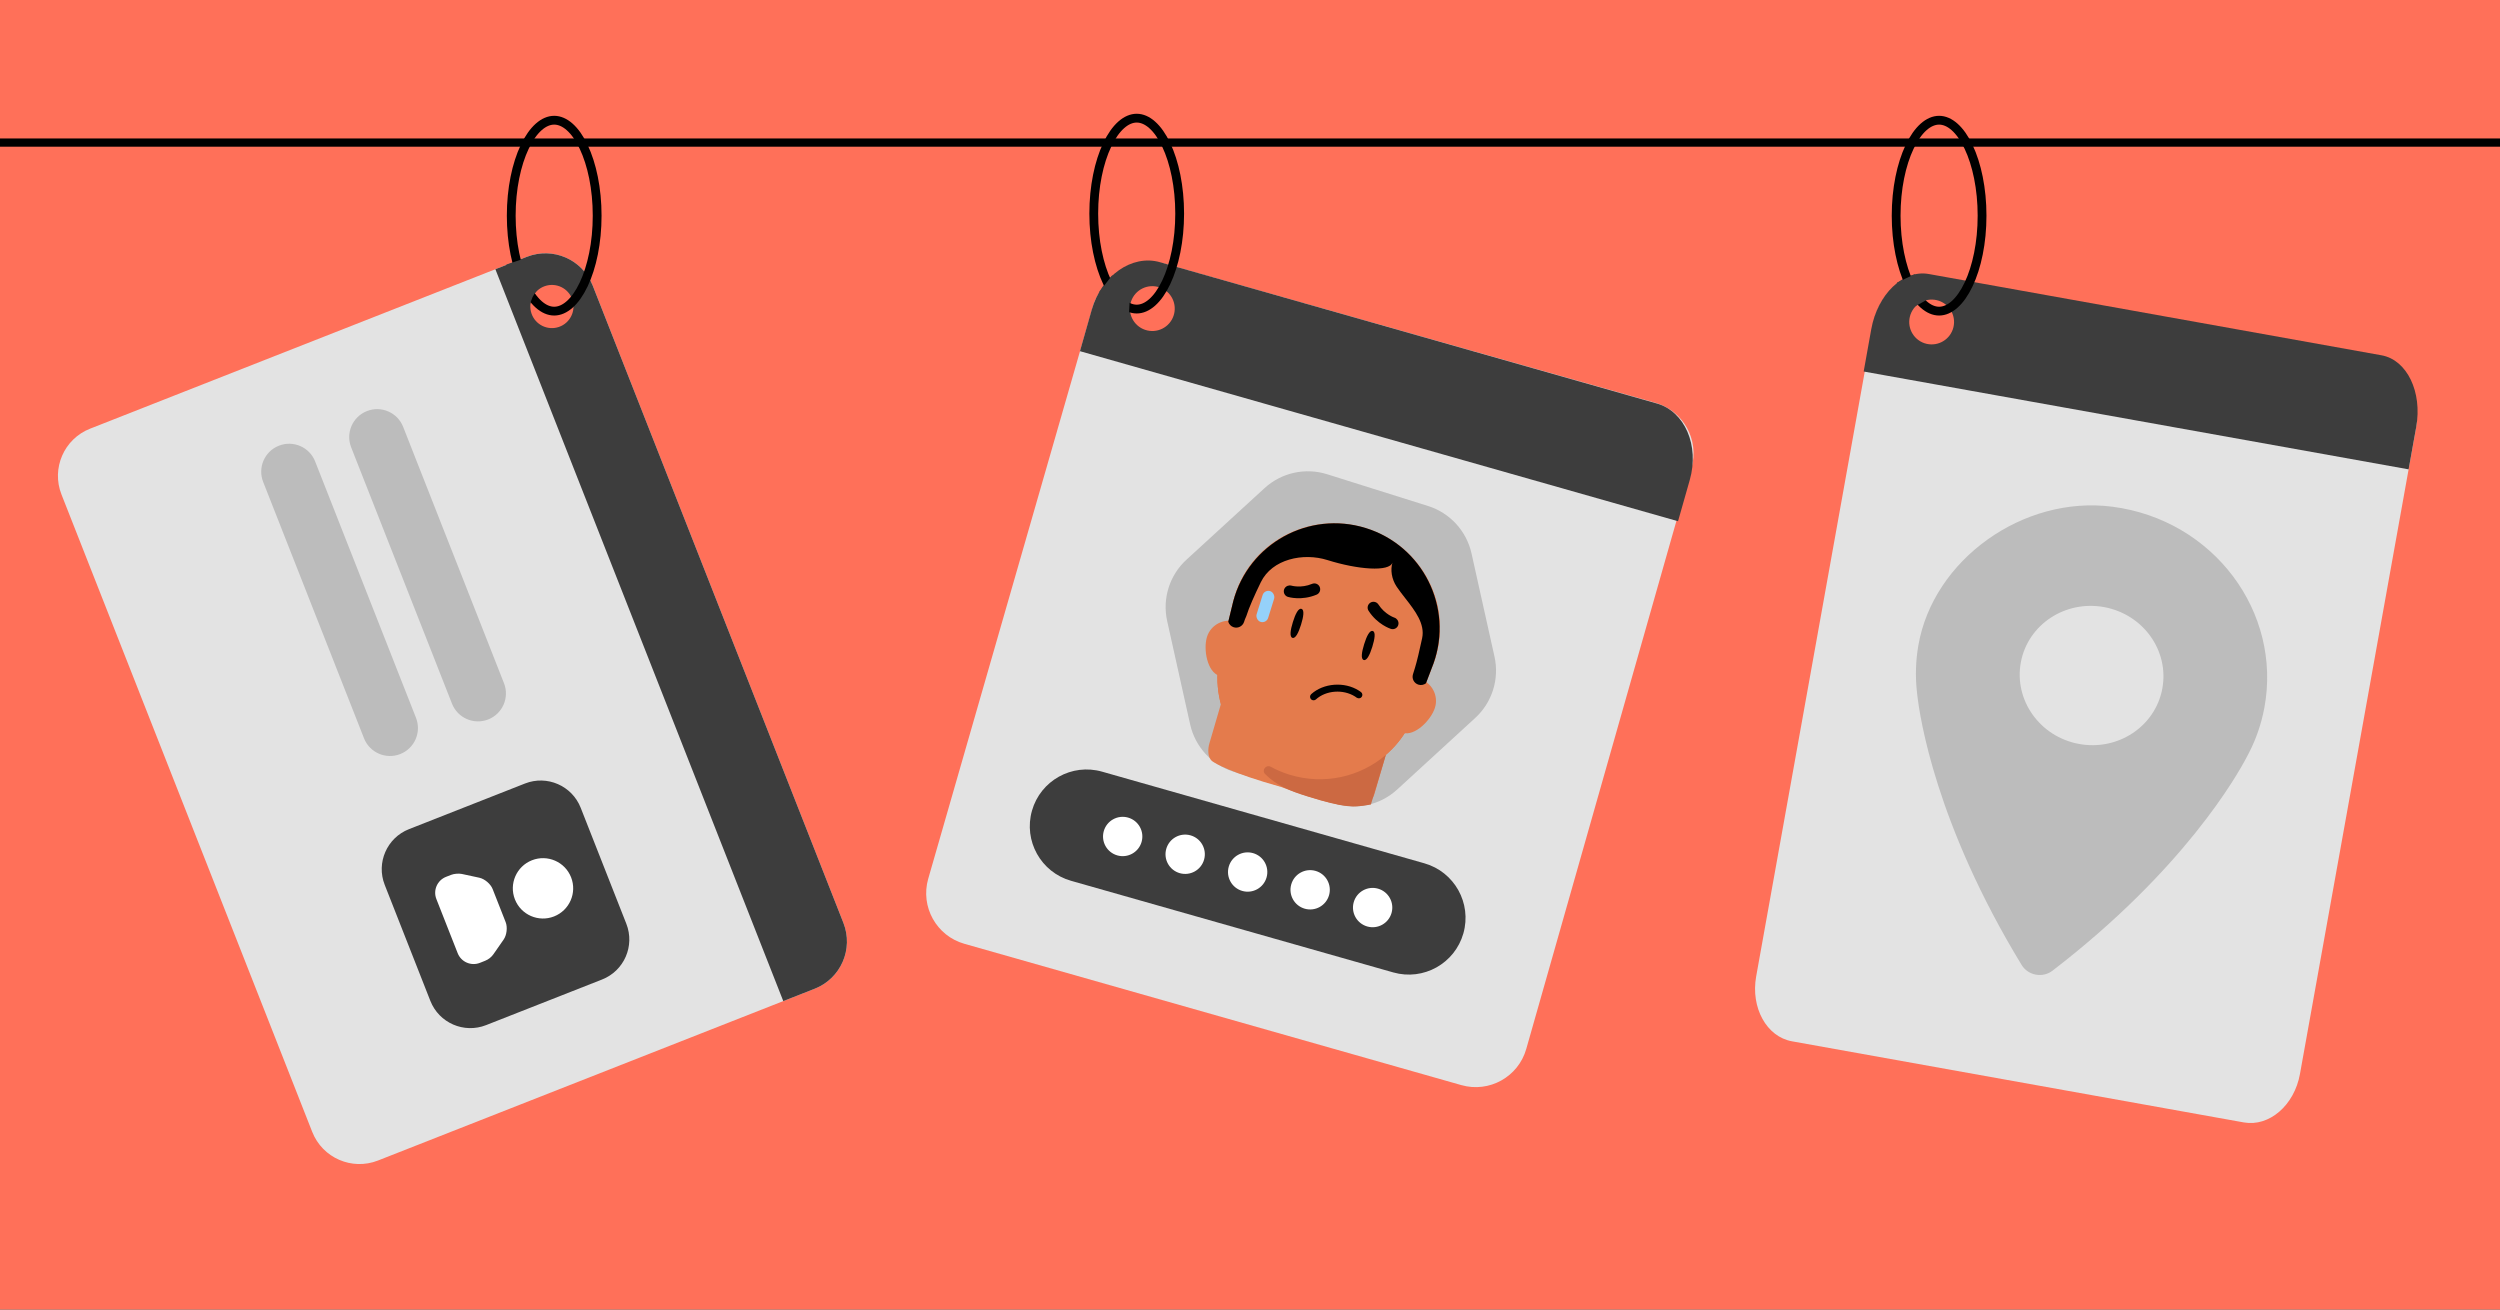 <svg fill="none" height="495" viewBox="0 0 945 495" width="945" xmlns="http://www.w3.org/2000/svg" xmlns:xlink="http://www.w3.org/1999/xlink"><rect x="0" y="0" width="945" height="495" fill="#333333" stroke="none"/><clipPath id="clip0_7161_1169"><path d="M0 0H945V495H0Z"/></clipPath><g clip-path="url(#clip0_7161_1169)"><path d="M0 0H945V495H0Z" fill="#ff7059"/><path d="M307.979 373.731C317.836 369.853 322.684 358.719 318.806 348.862L224.023 107.916C220.145 98.059 209.011 93.212 199.154 97.089L34.062 162.033C24.205 165.911 19.357 177.045 23.235 186.902L118.018 427.848C121.895 437.705 133.029 442.552 142.887 438.675L307.979 373.731Z" fill="#e3e3e3"/><path d="M307.979 373.731C317.836 369.853 322.684 358.719 318.806 348.862L224.023 107.916C220.145 98.059 209.011 93.212 199.154 97.089L187.256 101.77 296.081 378.412 307.979 373.731Z" fill="#3d3d3d"/><path d="M198.44 296.171C206.789 292.886 216.221 296.992 219.505 305.342L236.753 349.186C240.037 357.535 235.931 366.967 227.581 370.252L183.738 387.499C175.388 390.783 165.956 386.677 162.672 378.327L145.425 334.484C142.14 326.134 146.246 316.703 154.596 313.418L198.44 296.171Z" fill="#3d3d3d"/><path d="M186.52 360.698C185.729 361.823 184.625 362.684 183.344 363.188L181.413 363.954C178.082 365.274 174.312 363.638 173.001 360.304L164.951 339.842C163.639 336.506 165.287 332.739 168.627 331.438L170.558 330.685C171.642 330.259 173.449 330.114 174.587 330.357L181.178 331.776C183.201 332.214 185.457 334.127 186.212 336.047L191.147 348.593C191.905 350.519 191.556 353.457 190.374 355.155L186.52 360.698Z" fill="#ffffff"/><path d="M201.079 325.178C195.216 327.484 192.333 334.107 194.639 339.969 196.945 345.832 203.568 348.715 209.43 346.409 215.293 344.103 218.176 337.48 215.87 331.618 213.564 325.755 206.941 322.872 201.079 325.178Z" fill="#ffffff"/><path d="M138.696 155.387C144.123 153.252 150.254 155.92 152.389 161.348L190.511 258.258C192.646 263.685 189.977 269.815 184.55 271.95 179.122 274.085 172.992 271.416 170.857 265.989L132.735 169.079C130.6 163.652 133.269 157.521 138.696 155.387Z" fill="#bcbcbc"/><path d="M105.435 168.47C110.862 166.335 116.993 169.004 119.128 174.432L157.25 271.342C159.385 276.769 156.716 282.899 151.289 285.034 145.861 287.169 139.731 284.5 137.596 279.073L99.474 182.163C97.339 176.736 100.008 170.605 105.435 168.47Z" fill="#bcbcbc"/><circle cx="208.548" cy="115.9" fill="#ff7059" r="8.157" transform="matrix(.946 -.325 .325 .946 -26.334 74.001)"/><path d="M639.405 176.797C642.406 166.246 636.284 155.26 625.733 152.26L440.761 99.814C430.21 96.814 416.133 105.217 413.133 115.769L350.856 332.215C347.855 342.766 353.977 353.752 364.528 356.752L552.391 410.174C562.943 413.175 573.928 407.053 576.929 396.502L639.405 176.797Z" fill="#e3e3e3"/><path d="M638.741 181.401C642.423 168.453 636.854 155.523 626.303 152.523L438.44 99.101C427.889 96.101 416.35 104.165 412.668 117.114L408.223 132.744 634.296 197.031 638.741 181.401Z" fill="#3d3d3d"/><path d="M390.084 306.446C393.324 295.054 405.185 288.445 416.577 291.684L538.394 326.325C549.786 329.565 556.395 341.426 553.156 352.818V352.818C549.916 364.21 538.055 370.819 526.663 367.579L404.846 332.939C393.454 329.699 386.845 317.838 390.084 306.446V306.446Z" fill="#3d3d3d"/><path d="M464.467 327.594C463.344 331.542 465.635 335.653 469.583 336.775 473.531 337.898 477.642 335.608 478.764 331.659 479.887 327.711 477.596 323.601 473.648 322.478 469.7 321.356 465.59 323.646 464.467 327.594Z" fill="#ffffff"/><path d="M488.088 334.311C486.965 338.259 489.255 342.369 493.203 343.492 497.151 344.615 501.262 342.324 502.385 338.376 503.507 334.428 501.217 330.318 497.269 329.195 493.321 328.072 489.21 330.363 488.088 334.311Z" fill="#ffffff"/><path d="M511.709 341.028C510.586 344.976 512.876 349.086 516.824 350.209 520.772 351.332 524.883 349.041 526.006 345.093 527.128 341.145 524.838 337.035 520.89 335.912 516.942 334.789 512.831 337.08 511.709 341.028Z" fill="#ffffff"/><path d="M440.846 320.877C439.724 324.825 442.014 328.936 445.962 330.059 449.91 331.181 454.021 328.891 455.143 324.943 456.266 320.995 453.976 316.884 450.028 315.762 446.08 314.639 441.969 316.929 440.846 320.877Z" fill="#ffffff"/><path d="M417.228 314.161C416.106 318.109 418.396 322.219 422.344 323.342 426.292 324.465 430.403 322.174 431.525 318.226 432.648 314.278 430.358 310.168 426.41 309.045 422.462 307.922 418.351 310.213 417.228 314.161Z" fill="#ffffff"/><path d="M913.188 162.216C915.311 150.388 909.666 136.876 900.073 135.154L729.266 104.489C719.673 102.767 710.175 110.959 708.051 122.787L663.835 369.076C661.712 380.904 667.767 391.888 677.361 393.611L848.167 424.275C857.761 425.998 867.259 417.805 869.382 405.977L913.188 162.216Z" fill="#e3e3e3"/><path d="M913.325 161.419C915.703 148.169 909.838 136.029 900.224 134.303L729.052 103.572C719.438 101.847 709.716 111.189 707.337 124.439L704.466 140.433 910.453 177.413 913.325 161.419Z" fill="#3d3d3d"/><circle cx="8.476" cy="8.476" fill="#ff7059" r="8.476" transform="matrix(-.946 -.325 -.325 .946 446.348 111.384)"/><circle cx="8.476" cy="8.476" fill="#ff7059" r="8.476" transform="matrix(-.973 -.229 -.229 .973 740.349 115.406)"/><path d="M413.44 80.746C413.44 90.979 415.411 100.162 418.523 106.724 421.695 113.413 425.75 116.83 429.678 116.83 433.605 116.83 437.661 113.413 440.833 106.724 443.945 100.162 445.915 90.979 445.915 80.746 445.915 70.513 443.945 61.331 440.833 54.768 437.661 48.08 433.605 44.663 429.678 44.663 425.75 44.663 421.695 48.08 418.523 54.768 415.411 61.331 413.44 70.513 413.44 80.746Z" stroke="#000000" stroke-width="3.326"/><path d="M716.743 81.525C716.743 91.757 718.713 100.94 721.825 107.503 724.997 114.191 729.053 117.608 732.98 117.608 736.908 117.608 740.964 114.191 744.135 107.503 747.247 100.94 749.218 91.757 749.218 81.525 749.218 71.292 747.247 62.109 744.135 55.546 740.964 48.858 736.908 45.441 732.98 45.441 729.053 45.441 724.997 48.858 721.825 55.546 718.713 62.109 716.743 71.292 716.743 81.525Z" stroke="#000000" stroke-width="3.326"/><path d="M225.724 81.525C225.724 91.757 223.753 100.94 220.641 107.503 217.47 114.191 213.414 117.608 209.486 117.608 205.559 117.608 201.503 114.191 198.331 107.503 195.219 100.94 193.249 91.757 193.249 81.525 193.249 71.292 195.219 62.109 198.331 55.546 201.503 48.858 205.559 45.441 209.486 45.441 213.414 45.441 217.47 48.858 220.641 55.546 223.753 62.109 225.724 71.292 225.724 81.525Z" stroke="#000000" stroke-width="3.326"/><path d="M420.371 104.094 427.439 106.109 426.38 125.34 423.59 126.253 424.758 121.475C424.621 120.332 424.691 117.28 420.371 113.883 419.091 112.876 414.502 109.931 415.857 109.931L420.371 104.094Z" fill="#3d3d3d"/><path d="M717.048 106.818 723.664 103.705 736.088 110.791 734.949 113.044 732.107 109.482C731.154 108.835 732.107 111.488 726.376 114.431 724.927 115.175 720.543 117.771 721.432 116.747L717.048 106.818Z" fill="#3d3d3d"/><path d="M202.09 96.403 191.399 100.003 198.945 115.384 200.147 115.384 201.315 112.266C203.26 108.764 205.018 107.756 205.595 107.596 208.413 106.818 213.585 107.114 214.545 106.818L202.09 96.403Z" fill="#3d3d3d"/><path d="M-21.922 53.896 1212.42 53.896" stroke="#000000" stroke-width="3.113"/><path d="M798.465 191.536C836.716 196.456 862.668 231.377 855.931 267.519 854.808 273.546 852.855 279.217 850.178 284.437 850.131 284.513 850.087 284.631 849.993 284.783 849.946 284.859 849.906 284.957 849.852 285.074 849.732 285.305 849.6 285.545 849.482 285.766 849.491 285.778 849.48 285.776 849.476 285.797 845.539 293.381 825.39 328.852 775.836 366.928 772.136 369.78 766.614 368.751 764.179 364.756 731.669 311.384 725.653 271.036 724.712 262.542 724.714 262.532 724.703 262.53 724.718 262.511 724.676 262.207 724.646 261.959 724.623 261.732 724.614 261.604 724.612 261.498 724.595 261.41 724.573 261.237 724.564 261.108 724.548 261.021 723.969 255.448 724.137 249.74 725.134 243.985 730.739 211.564 764.727 187.193 798.443 191.532L798.465 191.536ZM785.795 281.199C800.567 283.953 814.687 274.608 817.351 260.317 820.015 246.026 810.203 232.253 795.431 229.499 780.659 226.746 766.539 236.09 763.881 250.351 761.223 264.611 771.023 278.446 785.795 281.199Z" fill="#bcbcbc"/><path d="M539.819 191.274 501.676 179.268C493.4 176.662 484.362 178.665 477.961 184.55L448.48 211.567C442.088 217.424 439.303 226.272 441.187 234.735L449.868 273.794C451.752 282.257 458.005 289.103 466.282 291.708L504.424 303.715C512.701 306.32 521.74 304.318 528.141 298.433L557.629 271.389C564.022 265.532 566.807 256.684 564.923 248.221L556.233 209.189C554.349 200.726 548.095 193.88 539.819 191.274Z" fill="#bcbcbc"/><g fill="#e47b4c"><path d="M531.936 257.678 519.465 300.336C518.869 302.252 516.726 304.487 514.698 304.5 513.71 304.506 509.25 306.834 484.345 297.495 464.888 292.047 459.263 288.488 458.273 287.767 456.343 286.362 456.564 282.895 457.152 281L469.63 238.321 531.943 257.681 531.936 257.678Z"/><path d="M473.185 245.998C474.62 241.38 471.981 236.484 467.308 235.032 462.635 233.58 457.679 236.117 456.244 240.735 454.809 245.353 456.273 254.032 460.953 255.486 465.633 256.94 471.759 250.588 473.185 245.998Z"/><path d="M542.417 267.508C543.852 262.89 541.213 257.994 536.533 256.54 531.852 255.085 526.903 257.624 525.469 262.243 524.034 266.861 525.497 275.54 530.178 276.994 534.858 278.448 540.991 272.098 542.417 267.508Z"/><path d="M487.398 292.505C467.732 286.395 456.328 266.106 461.542 246.552L466.374 226.613C472.082 205.189 494.758 192.918 516.27 199.602 537.783 206.286 549.505 229.244 542.075 250.132L534.757 269.299C527.972 288.366 507.072 298.617 487.405 292.507L487.398 292.505Z"/><path d="M487.309 292.79C467.643 286.68 456.239 266.392 461.454 246.838L466.286 226.898C471.993 205.475 494.669 193.204 516.182 199.887 537.694 206.571 549.416 229.529 541.986 250.418L534.668 269.585C527.884 288.651 506.983 298.903 487.317 292.792L487.309 292.79Z"/><path d="M487.309 292.79C467.643 286.68 456.239 266.392 461.454 246.838L466.286 226.898C471.993 205.475 494.669 193.204 516.182 199.887 537.694 206.571 549.416 229.529 541.986 250.418L534.668 269.585C527.884 288.651 506.983 298.903 487.317 292.792L487.309 292.79Z"/></g><path d="M523.851 285.345 518.2 304.11C511.584 305.278 508.471 305.471 494.073 300.997 487.765 299.037 482.53 296.966 478.21 292.582 476.803 291.157 478.56 288.888 480.331 289.831 482.525 291.03 484.867 292.032 487.346 292.802 500.493 296.886 514.198 293.634 523.851 285.345Z" fill="#cc6942"/><path d="M491.798 236.108C490.857 239.136 489.711 241.469 488.549 241.108 487.387 240.747 487.765 238.176 488.705 235.148 489.646 232.12 490.792 229.786 491.954 230.148 493.116 230.509 492.738 233.08 491.798 236.108Z" fill="#000000"/><path d="M518.738 244.478C517.798 247.506 516.652 249.84 515.49 249.478 514.327 249.117 514.706 246.546 515.646 243.518 516.587 240.49 517.733 238.157 518.895 238.518 520.057 238.879 519.679 241.45 518.738 244.478Z" fill="#000000"/><rect fill="#95d1f9" height="12.177" rx="2.283" transform="matrix(.955 .297 -.297 .955 87.574 -131.796)" width="4.566" x="477.991" y="222.614"/><path d="M486.734 221.434C486.093 221.674 485.574 222.19 485.367 222.883 485.024 224.037 485.668 225.273 486.834 225.628 487.061 225.696 491.988 227.157 497.668 224.784 498.803 224.315 499.328 223.035 498.864 221.886 498.393 220.759 497.098 220.23 495.964 220.698 491.809 222.445 488.173 221.378 488.127 221.365 487.659 221.228 487.169 221.291 486.734 221.434Z" fill="#000000"/><path d="M528.228 234.327C528.62 234.887 528.756 235.607 528.534 236.295 528.162 237.44 526.931 238.093 525.769 237.725 525.544 237.653 520.656 236.064 517.321 230.89 516.652 229.861 516.944 228.509 517.978 227.825 519.005 227.163 520.371 227.461 521.04 228.49 523.474 232.283 527.074 233.465 527.12 233.48 527.583 233.632 527.951 233.962 528.228 234.327Z" fill="#000000"/><path d="M512.855 263.731C513.518 264.149 514.302 264.005 514.717 263.448 515.154 262.869 515.03 262.025 514.447 261.594 514.176 261.396 513.894 261.201 513.611 261.022 508.16 257.581 500.27 258.19 495.627 262.396 495.367 262.637 495.215 262.963 495.196 263.321 495.177 263.678 495.298 264.015 495.541 264.285 495.617 264.379 495.71 264.446 495.819 264.515 496.328 264.836 496.987 264.775 497.431 264.371 501.225 260.926 507.704 260.443 512.202 263.282 512.428 263.425 512.659 263.571 512.864 263.745L512.872 263.732 512.855 263.731Z" fill="#000000"/><path clip-rule="evenodd" d="M539.014 258.284 541.873 250.773C549.412 229.535 537.78 206.285 516.268 199.601 494.755 192.917 471.989 205.48 466.172 227.254L464.283 235.014C464.572 235.976 465.314 236.786 466.347 237.107 468.004 237.622 469.763 236.678 470.274 235.036 470.511 234.271 470.623 234.013 470.848 233.496 470.92 233.33 471.004 233.137 471.107 232.891 472.114 229.65 474.27 224.847 476.599 220.06 480.836 211.351 492.564 208.799 501.8 211.712 513.245 215.32 525.237 216.252 526.36 212.636 525.531 215.303 525.979 218.837 527.942 221.768 528.896 223.193 530.019 224.631 531.158 226.09 534.86 230.835 538.736 235.801 537.565 241.255 536.621 245.658 535.614 250.014 534.848 252.48L534.099 254.889C533.586 256.539 534.51 258.285 536.16 258.797 537.176 259.113 538.232 258.888 539.014 258.284Z" fill="#000000" fill-rule="evenodd"/></g></svg>